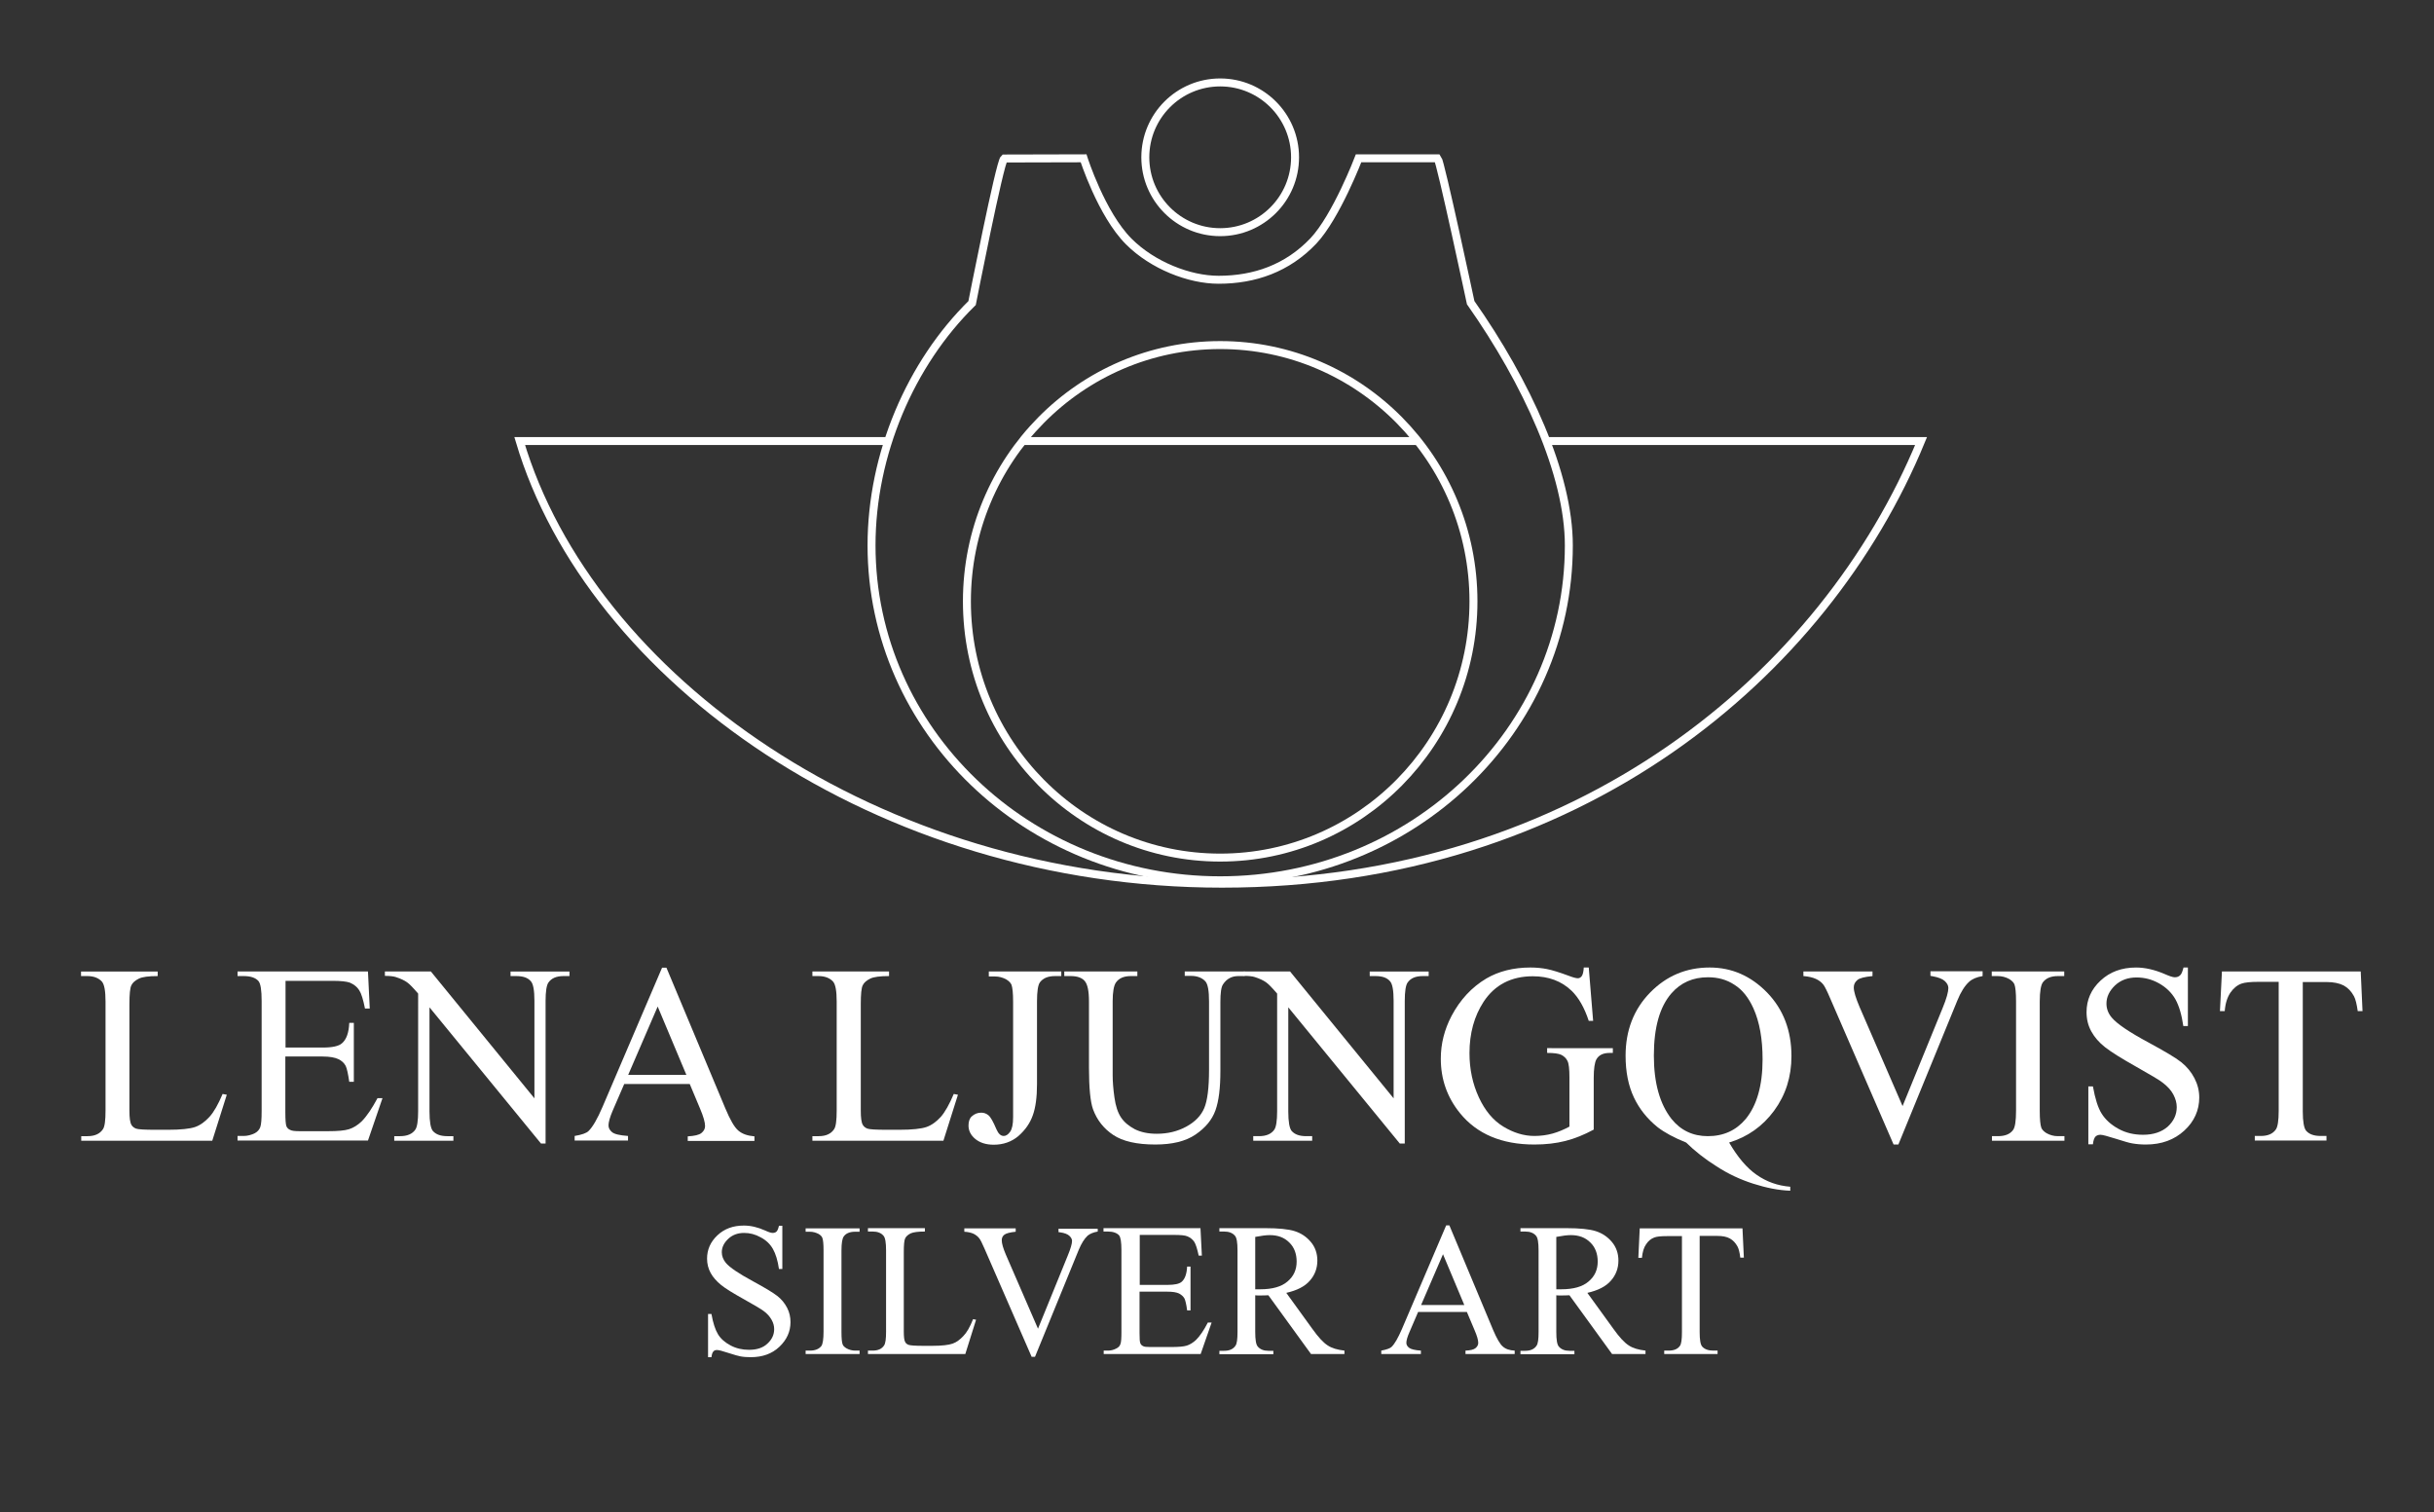 <?xml version="1.0" encoding="UTF-8"?>
<!-- Generator: Adobe Illustrator 28.0.0, SVG Export Plug-In . SVG Version: 6.00 Build 0)  -->
<svg xmlns="http://www.w3.org/2000/svg" xmlns:xlink="http://www.w3.org/1999/xlink" version="1.1" id="Lager_1" x="0px" y="0px" viewBox="0 0 1222.4 759.4" style="enable-background:new 0 0 1222.4 759.4;" xml:space="preserve">
<rect x="0" y="0" width="1222.4" height="759.4" fill="#333333" stroke="none"/>
<style type="text/css">
	.st0{fill:none;stroke:#FFFFFF;stroke-width:4;stroke-miterlimit:10;}
	.st1{fill:#FFFFFF;}
</style>
<g>
	<ellipse class="st0" cx="612.8" cy="302" rx="127.2" ry="128.7"></ellipse>
	<circle class="st0" cx="612.8" cy="79" r="37.6"></circle>
	<path class="st0" d="M512.7,221.5c33.6,0,69.3,0,105.9,0c32.8,0,64.4,0,94.3,0"></path>
	<path class="st0" d="M512.7,221.5"></path>
	<path class="st0" d="M776.6,221.5c112.4,0,188.2,0,188.2,0c-48.2,117.1-171.8,222.3-351.1,222.3c-173,0-317.3-103.3-352.7-222.3   c0,0,75.5,0,184.5,0"></path>
	<path class="st0" d="M787.9,273.9c0,92.9-78.4,168.2-175.1,168.2s-175.1-75.3-175.1-168.2c0-45.8,19.6-91.4,50.5-121.7   c0,0,13.9-70.8,16.1-72.6l39.9-0.1c0,0,8.9,28,22.7,41.8c12,12,30.4,19.2,45.1,19.2c18,0,34.5-5.7,47.6-19.5   c11.5-12.2,22.7-41.5,22.7-41.5h39.7c1.5,1.7,16.6,72.5,16.6,72.5C766.7,192,787.9,238.1,787.9,273.9z"></path>
</g>
<g>
	<path class="st1" d="M111.8,549.4l2.1,0.4l-7.3,23.1H40.8v-2.3h3.2c3.6,0,6.2-1.2,7.7-3.5c0.9-1.3,1.3-4.4,1.3-9.3v-54.8   c0-5.3-0.6-8.6-1.8-10c-1.6-1.8-4.1-2.8-7.3-2.8h-3.2v-2.3h38.5v2.3c-4.5,0-7.7,0.4-9.5,1.3c-1.8,0.9-3.1,2-3.7,3.3   c-0.7,1.3-1,4.5-1,9.6v53.4c0,3.5,0.3,5.9,1,7.1c0.5,0.9,1.3,1.5,2.3,1.9c1,0.4,4.3,0.6,9.8,0.6h6.2c6.5,0,11.1-0.5,13.7-1.4   s5-2.7,7.2-5.1C107.4,558.5,109.6,554.6,111.8,549.4z"></path>
	<path class="st1" d="M143.4,492.5v33.6h18.7c4.8,0,8.1-0.7,9.7-2.2c2.2-1.9,3.4-5.3,3.6-10.2h2.3v29.6h-2.3c-0.6-4.1-1.2-6.8-1.8-8   c-0.8-1.5-2-2.6-3.7-3.4c-1.7-0.8-4.3-1.3-7.9-1.3h-18.7v28c0,3.8,0.2,6,0.5,6.9c0.3,0.8,0.9,1.5,1.8,1.9c0.8,0.5,2.4,0.7,4.8,0.7   h14.4c4.8,0,8.3-0.3,10.5-1c2.2-0.7,4.3-2,6.3-3.9c2.6-2.6,5.2-6.5,8-11.7h2.5l-7.3,21.3h-65.5v-2.3h3c2,0,3.9-0.5,5.7-1.4   c1.3-0.7,2.2-1.7,2.7-3c0.5-1.3,0.7-4.1,0.7-8.2v-55.2c0-5.4-0.5-8.7-1.6-10c-1.5-1.7-4-2.5-7.5-2.5h-3v-2.3h65.5l0.9,18.6h-2.4   c-0.9-4.5-1.8-7.5-2.9-9.2s-2.6-2.9-4.7-3.8c-1.7-0.6-4.6-0.9-8.8-0.9H143.4z"></path>
	<path class="st1" d="M193.3,487.9h23.1l52,63.7v-49c0-5.2-0.6-8.5-1.8-9.8c-1.5-1.8-4-2.6-7.3-2.6h-2.9v-2.3h29.6v2.3h-3   c-3.6,0-6.1,1.1-7.6,3.3c-0.9,1.3-1.4,4.4-1.4,9.2v71.6h-2.3l-56-68.4v52.3c0,5.2,0.6,8.5,1.7,9.8c1.6,1.8,4,2.6,7.3,2.6h3v2.3H198   v-2.3h2.9c3.6,0,6.2-1.1,7.7-3.3c0.9-1.3,1.4-4.4,1.4-9.2V499c-2.5-2.9-4.3-4.8-5.6-5.7c-1.3-0.9-3.1-1.8-5.6-2.6   c-1.2-0.4-3.1-0.6-5.5-0.6V487.9z"></path>
	<path class="st1" d="M346.4,544.4h-32.9l-5.8,13.4c-1.4,3.3-2.1,5.8-2.1,7.4c0,1.3,0.6,2.4,1.8,3.4c1.2,1,3.9,1.6,8,1.9v2.3h-26.8   v-2.3c3.6-0.6,5.8-1.4,6.9-2.4c2.1-2,4.5-6.1,7.1-12.2l29.9-69.9h2.2l29.6,70.7c2.4,5.7,4.5,9.4,6.5,11.1s4.6,2.6,8.1,2.9v2.3   h-33.5v-2.3c3.4-0.2,5.7-0.7,6.9-1.7s1.8-2.1,1.8-3.5c0-1.8-0.8-4.7-2.5-8.7L346.4,544.4z M344.7,539.8l-14.4-34.3l-14.8,34.3   H344.7z"></path>
	<path class="st1" d="M479,549.4l2.1,0.4l-7.3,23.1H408v-2.3h3.2c3.6,0,6.2-1.2,7.7-3.5c0.9-1.3,1.3-4.4,1.3-9.3v-54.8   c0-5.3-0.6-8.6-1.8-10c-1.6-1.8-4.1-2.8-7.3-2.8H408v-2.3h38.5v2.3c-4.5,0-7.7,0.4-9.5,1.3c-1.8,0.9-3.1,2-3.7,3.3   c-0.7,1.3-1,4.5-1,9.6v53.4c0,3.5,0.3,5.9,1,7.1c0.5,0.9,1.3,1.5,2.3,1.9c1,0.4,4.3,0.6,9.8,0.6h6.2c6.5,0,11.1-0.5,13.7-1.4   s5-2.7,7.2-5.1C474.6,558.5,476.8,554.6,479,549.4z"></path>
	<path class="st1" d="M496.6,490.2v-2.3H533v2.3h-3.1c-3.5,0-6,1-7.6,3.1c-1,1.3-1.5,4.6-1.5,9.7v41.6c0,6.4-0.7,11.6-2.1,15.5   c-1.4,4-3.8,7.4-7.2,10.4c-3.4,2.9-7.6,4.4-12.4,4.4c-3.9,0-7-1-9.3-2.9c-2.3-1.9-3.4-4.2-3.4-6.7c0-2,0.5-3.6,1.6-4.6   c1.4-1.3,3-1.9,4.8-1.9c1.3,0,2.5,0.4,3.6,1.3c1.1,0.9,2.4,3.2,4,7c1,2.3,2.2,3.4,3.7,3.4c1.1,0,2.2-0.7,3.2-2.1   c1-1.4,1.5-3.8,1.5-7.3v-58c0-4.3-0.3-7.1-0.8-8.5c-0.4-1-1.3-1.9-2.6-2.7c-1.8-1-3.7-1.5-5.7-1.5H496.6z"></path>
	<path class="st1" d="M595,490.2v-2.3h30.1v2.3h-3.2c-3.3,0-5.9,1.4-7.7,4.2c-0.9,1.3-1.3,4.3-1.3,9v34.5c0,8.5-0.8,15.1-2.5,19.8   c-1.7,4.7-5,8.7-10,12.1c-5,3.4-11.7,5-20.2,5c-9.3,0-16.3-1.6-21.1-4.8c-4.8-3.2-8.2-7.5-10.2-13c-1.3-3.7-2-10.7-2-20.9v-33.2   c0-5.2-0.7-8.6-2.2-10.3c-1.4-1.6-3.8-2.4-7-2.4h-3.2v-2.3h36.7v2.3h-3.3c-3.5,0-6,1.1-7.5,3.3c-1,1.5-1.6,4.6-1.6,9.4v37   c0,3.3,0.3,7.1,0.9,11.3c0.6,4.3,1.7,7.6,3.3,10c1.6,2.4,3.9,4.3,6.9,5.9c3,1.5,6.7,2.3,11,2.3c5.6,0,10.5-1.2,14.9-3.6   c4.4-2.4,7.4-5.5,9-9.3c1.6-3.8,2.4-10.2,2.4-19.2v-34.4c0-5.3-0.6-8.6-1.8-10c-1.6-1.8-4.1-2.8-7.3-2.8H595z"></path>
	<path class="st1" d="M624.8,487.9h23.1l52,63.7v-49c0-5.2-0.6-8.5-1.8-9.8c-1.5-1.8-4-2.6-7.3-2.6h-2.9v-2.3h29.6v2.3h-3   c-3.6,0-6.1,1.1-7.6,3.3c-0.9,1.3-1.4,4.4-1.4,9.2v71.6H703l-56-68.4v52.3c0,5.2,0.6,8.5,1.7,9.8c1.6,1.8,4,2.6,7.3,2.6h3v2.3   h-29.6v-2.3h2.9c3.6,0,6.2-1.1,7.7-3.3c0.9-1.3,1.4-4.4,1.4-9.2V499c-2.5-2.9-4.3-4.8-5.6-5.7c-1.3-0.9-3.1-1.8-5.6-2.6   c-1.2-0.4-3.1-0.6-5.5-0.6V487.9z"></path>
	<path class="st1" d="M797.9,485.9l2.2,26.8h-2.2c-2.2-6.7-5.1-11.7-8.6-15.1c-5.1-4.9-11.6-7.3-19.5-7.3   c-10.8,0-19.1,4.3-24.7,12.8c-4.7,7.2-7.1,15.8-7.1,25.8c0,8.1,1.6,15.5,4.7,22.2c3.1,6.7,7.2,11.6,12.3,14.7   c5.1,3.1,10.3,4.7,15.6,4.7c3.1,0,6.2-0.4,9.1-1.2c2.9-0.8,5.7-2,8.5-3.5v-24.6c0-4.3-0.3-7.1-1-8.4c-0.6-1.3-1.7-2.3-3-3   c-1.4-0.7-3.8-1-7.2-1v-2.4H810v2.4h-1.6c-3.3,0-5.5,1.1-6.7,3.3c-0.8,1.5-1.3,4.6-1.3,9.2v26c-4.8,2.6-9.5,4.5-14.2,5.7   c-4.7,1.2-9.9,1.8-15.6,1.8c-16.4,0-28.9-5.3-37.4-15.8c-6.4-7.9-9.6-17-9.6-27.3c0-7.5,1.8-14.6,5.4-21.5   c4.3-8.1,10.1-14.4,17.5-18.8c6.2-3.6,13.6-5.5,22.1-5.5c3.1,0,5.9,0.3,8.4,0.8c2.5,0.5,6.1,1.6,10.7,3.3c2.3,0.9,3.9,1.3,4.7,1.3   c0.8,0,1.5-0.4,2-1.1s0.9-2.2,1-4.3H797.9z"></path>
	<path class="st1" d="M868.4,573.8c4.3,7.4,8.9,12.8,13.8,16.2c5,3.5,10.6,5.5,16.9,6v2c-5.8-0.2-11.9-1.4-18.5-3.5   c-6.6-2.1-12.8-5-18.6-8.8c-5.9-3.7-10.9-7.7-15.2-11.9c-6-2.4-10.8-5-14.3-7.7c-5.1-4.1-9.1-9-11.9-14.9c-2.8-5.9-4.2-12.9-4.2-21   c0-12.7,4.1-23.3,12.3-31.7c8.2-8.4,18.2-12.6,29.9-12.6c11.1,0,20.7,4.2,28.9,12.6c8.1,8.4,12.2,19,12.2,31.9   c0,10.4-2.9,19.5-8.7,27.4C885.2,565.7,877.6,571,868.4,573.8z M857.8,490.8c-7.6,0-13.7,2.7-18.4,8.1c-5.9,6.8-8.8,17.2-8.8,31.3   c0,13.7,3,24.3,8.9,31.8c4.6,5.7,10.7,8.6,18.2,8.6c7.9,0,14.2-2.9,19-8.6c5.6-6.8,8.5-16.8,8.5-30c0-10.2-1.5-18.7-4.6-25.6   c-2.4-5.3-5.5-9.3-9.5-11.8C867.2,492,862.8,490.8,857.8,490.8z"></path>
	<path class="st1" d="M995.7,487.9v2.3c-3,0.5-5.3,1.5-6.8,2.9c-2.2,2-4.2,5.2-5.9,9.4l-29.6,72.3H951l-31.8-73.3   c-1.6-3.8-2.8-6.1-3.4-6.9c-1-1.3-2.3-2.3-3.9-3c-1.5-0.7-3.6-1.2-6.2-1.4v-2.3h34.7v2.3c-3.9,0.4-6.5,1-7.6,2   c-1.2,1-1.8,2.2-1.8,3.7c0,2.1,1,5.3,2.9,9.8l21.6,49.8l20.1-49.2c2-4.8,2.9-8.2,2.9-10.1c0-1.2-0.6-2.4-1.8-3.5   c-1.2-1.1-3.3-1.9-6.1-2.4c-0.2,0-0.6-0.1-1.1-0.2v-2.3H995.7z"></path>
	<path class="st1" d="M1036.8,570.6v2.3h-36.4v-2.3h3c3.5,0,6.1-1,7.6-3.1c1-1.3,1.5-4.6,1.5-9.7v-54.9c0-4.3-0.3-7.1-0.8-8.5   c-0.4-1-1.3-1.9-2.6-2.7c-1.8-1-3.8-1.5-5.8-1.5h-3v-2.3h36.4v2.3h-3.1c-3.5,0-6,1-7.6,3.1c-1,1.3-1.6,4.6-1.6,9.7v54.9   c0,4.3,0.3,7.1,0.8,8.5c0.4,1,1.3,1.9,2.6,2.7c1.8,1,3.7,1.5,5.7,1.5H1036.8z"></path>
	<path class="st1" d="M1098.8,485.9v29.4h-2.3c-0.8-5.6-2.1-10.1-4-13.5c-1.9-3.3-4.7-6-8.3-8c-3.6-2-7.3-2.9-11.2-2.9   c-4.3,0-7.9,1.3-10.8,4c-2.8,2.7-4.3,5.7-4.3,9.1c0,2.6,0.9,5,2.7,7.1c2.6,3.1,8.8,7.3,18.5,12.5c7.9,4.3,13.4,7.5,16.3,9.8   c2.9,2.3,5.1,5,6.7,8.1c1.6,3.1,2.4,6.3,2.4,9.7c0,6.4-2.5,12-7.5,16.6s-11.4,7-19.3,7c-2.5,0-4.8-0.2-7-0.6c-1.3-0.2-4-1-8.1-2.3   c-4.1-1.3-6.7-2-7.7-2c-1,0-1.9,0.3-2.5,0.9c-0.6,0.6-1.1,1.9-1.3,3.9h-2.3v-29.1h2.3c1.1,6.1,2.5,10.7,4.4,13.7s4.6,5.5,8.4,7.6   s7.9,3,12.4,3c5.2,0,9.3-1.4,12.4-4.1c3-2.8,4.5-6,4.5-9.8c0-2.1-0.6-4.2-1.7-6.3c-1.1-2.1-2.9-4.1-5.4-6c-1.6-1.3-6.1-3.9-13.3-8   c-7.3-4.1-12.4-7.3-15.5-9.7c-3.1-2.4-5.4-5.1-7-8c-1.6-2.9-2.4-6.1-2.4-9.7c0-6.1,2.3-11.4,7-15.8c4.7-4.4,10.6-6.6,17.9-6.6   c4.5,0,9.3,1.1,14.4,3.3c2.3,1,4,1.6,5,1.6c1.1,0,2-0.3,2.7-1c0.7-0.6,1.2-2,1.7-3.9H1098.8z"></path>
	<path class="st1" d="M1185.6,487.9l0.9,19.9h-2.4c-0.5-3.5-1.1-6-1.9-7.5c-1.3-2.4-3-4.2-5.2-5.4c-2.2-1.1-5-1.7-8.5-1.7h-12v64.9   c0,5.2,0.6,8.5,1.7,9.8c1.6,1.8,4,2.6,7.3,2.6h2.9v2.3h-36v-2.3h3c3.6,0,6.1-1.1,7.6-3.3c0.9-1.3,1.4-4.4,1.4-9.2v-64.9h-10.2   c-4,0-6.8,0.3-8.5,0.9c-2.2,0.8-4,2.3-5.6,4.6c-1.5,2.3-2.5,5.3-2.8,9.2h-2.4l1-19.9H1185.6z"></path>
</g>
<g>
	<g>
		<path class="st1" d="M392.9,615.4v21.9h-1.7c-0.6-4.2-1.6-7.5-3-10c-1.4-2.5-3.5-4.5-6.2-5.9c-2.7-1.5-5.4-2.2-8.3-2.2    c-3.2,0-5.9,1-8,3c-2.1,2-3.2,4.2-3.2,6.7c0,1.9,0.7,3.7,2,5.3c1.9,2.3,6.5,5.4,13.7,9.3c5.9,3.2,9.9,5.6,12.1,7.3    c2.2,1.7,3.8,3.7,5,6c1.2,2.3,1.7,4.7,1.7,7.2c0,4.8-1.9,8.9-5.6,12.4c-3.7,3.5-8.5,5.2-14.3,5.2c-1.8,0-3.6-0.1-5.2-0.4    c-1-0.2-3-0.7-6-1.7c-3-1-4.9-1.5-5.8-1.5c-0.8,0-1.4,0.2-1.8,0.7c-0.5,0.5-0.8,1.4-1,2.9h-1.7v-21.7h1.7    c0.8,4.5,1.9,7.9,3.3,10.2c1.4,2.3,3.5,4.1,6.3,5.6c2.8,1.5,5.9,2.2,9.3,2.2c3.9,0,7-1,9.2-3.1c2.3-2.1,3.4-4.5,3.4-7.3    c0-1.6-0.4-3.1-1.3-4.7c-0.9-1.6-2.2-3.1-4-4.4c-1.2-0.9-4.5-2.9-9.9-5.9c-5.4-3-9.3-5.4-11.5-7.2s-4-3.8-5.2-6    c-1.2-2.2-1.8-4.6-1.8-7.2c0-4.5,1.7-8.4,5.2-11.7c3.5-3.3,7.9-4.9,13.3-4.9c3.4,0,6.9,0.8,10.7,2.5c1.7,0.8,3,1.2,3.7,1.2    c0.8,0,1.5-0.2,2-0.7c0.5-0.5,0.9-1.5,1.2-2.9H392.9z"></path>
		<path class="st1" d="M431.7,678.3v1.7h-27.1v-1.7h2.2c2.6,0,4.5-0.8,5.7-2.3c0.7-1,1.1-3.4,1.1-7.2V628c0-3.2-0.2-5.3-0.6-6.3    c-0.3-0.8-0.9-1.4-1.9-2c-1.4-0.7-2.8-1.1-4.3-1.1h-2.2v-1.7h27.1v1.7h-2.3c-2.6,0-4.5,0.8-5.6,2.3c-0.8,1-1.2,3.4-1.2,7.2v40.8    c0,3.2,0.2,5.3,0.6,6.3c0.3,0.8,1,1.4,2,2c1.3,0.7,2.8,1.1,4.2,1.1H431.7z"></path>
		<path class="st1" d="M488.7,662.5l1.5,0.3l-5.4,17.2h-48.9v-1.7h2.4c2.7,0,4.6-0.9,5.7-2.6c0.7-1,1-3.3,1-6.9V628    c0-3.9-0.4-6.4-1.3-7.4c-1.2-1.4-3-2.1-5.4-2.1h-2.4v-1.7h28.6v1.7c-3.4,0-5.7,0.3-7.1,0.9c-1.4,0.7-2.3,1.5-2.8,2.5    c-0.5,1-0.7,3.4-0.7,7.1v39.7c0,2.6,0.2,4.4,0.7,5.3c0.4,0.7,0.9,1.1,1.7,1.4c0.8,0.3,3.2,0.5,7.3,0.5h4.6c4.8,0,8.2-0.4,10.2-1.1    s3.7-2,5.4-3.8C485.5,669.3,487.1,666.5,488.7,662.5z"></path>
		<path class="st1" d="M551.3,616.8v1.7c-2.2,0.4-3.9,1.1-5.1,2.1c-1.6,1.5-3.1,3.9-4.4,7l-22,53.8h-1.7L494.4,627    c-1.2-2.8-2.1-4.5-2.6-5.1c-0.8-1-1.7-1.7-2.9-2.3c-1.1-0.5-2.7-0.9-4.6-1v-1.7h25.8v1.7c-2.9,0.3-4.8,0.8-5.7,1.5    c-0.9,0.7-1.3,1.6-1.3,2.8c0,1.6,0.7,4,2.1,7.3l16.1,37.1l14.9-36.6c1.5-3.6,2.2-6.1,2.2-7.5c0-0.9-0.5-1.8-1.4-2.6    c-0.9-0.8-2.4-1.4-4.6-1.7c-0.2,0-0.4-0.1-0.8-0.1v-1.7H551.3z"></path>
		<path class="st1" d="M572.4,620.3v25h13.9c3.6,0,6-0.5,7.2-1.6c1.6-1.4,2.5-3.9,2.7-7.6h1.7v22h-1.7c-0.4-3.1-0.9-5-1.3-5.9    c-0.6-1.1-1.5-1.9-2.8-2.6c-1.3-0.6-3.2-0.9-5.9-0.9h-13.9v20.8c0,2.8,0.1,4.5,0.4,5.1c0.2,0.6,0.7,1.1,1.3,1.4    c0.6,0.4,1.8,0.5,3.5,0.5h10.7c3.6,0,6.2-0.2,7.8-0.7c1.6-0.5,3.2-1.5,4.7-2.9c1.9-1.9,3.9-4.8,5.9-8.7h1.9l-5.5,15.8h-48.7v-1.7    h2.2c1.5,0,2.9-0.4,4.2-1.1c1-0.5,1.7-1.2,2-2.2c0.4-1,0.5-3,0.5-6.1v-41.1c0-4-0.4-6.5-1.2-7.4c-1.1-1.2-3-1.9-5.6-1.9h-2.2v-1.7    h48.7l0.7,13.8H602c-0.7-3.3-1.4-5.6-2.2-6.9c-0.8-1.2-2-2.2-3.5-2.8c-1.2-0.5-3.4-0.7-6.6-0.7H572.4z"></path>
		<path class="st1" d="M675.3,680h-16.9L637,650.5c-1.6,0.1-2.9,0.1-3.9,0.1c-0.4,0-0.8,0-1.3,0c-0.5,0-0.9,0-1.4-0.1v18.4    c0,4,0.4,6.4,1.3,7.4c1.2,1.4,3,2.1,5.3,2.1h2.5v1.7h-27.1v-1.7h2.4c2.7,0,4.6-0.9,5.7-2.6c0.7-1,1-3.2,1-6.9V628    c0-4-0.4-6.4-1.3-7.4c-1.2-1.4-3-2.1-5.4-2.1h-2.4v-1.7h23c6.7,0,11.7,0.5,14.8,1.5c3.2,1,5.9,2.8,8.1,5.4    c2.2,2.6,3.3,5.8,3.3,9.4c0,3.9-1.3,7.3-3.8,10.1c-2.5,2.9-6.5,4.9-11.8,6.1l13.1,18.1c3,4.2,5.5,6.9,7.7,8.3    c2.1,1.4,4.9,2.2,8.4,2.6V680z M630.4,647.5c0.6,0,1.1,0,1.5,0c0.4,0,0.8,0,1.1,0c6,0,10.6-1.3,13.6-3.9c3.1-2.6,4.6-5.9,4.6-10    c0-3.9-1.2-7.2-3.7-9.6c-2.5-2.5-5.7-3.7-9.8-3.7c-1.8,0-4.2,0.3-7.3,0.9V647.5z"></path>
		<path class="st1" d="M736.7,658.9h-24.5l-4.3,10c-1.1,2.5-1.6,4.3-1.6,5.5c0,1,0.5,1.8,1.4,2.5c0.9,0.7,2.9,1.2,5.9,1.4v1.7h-19.9    v-1.7c2.6-0.5,4.3-1.1,5.1-1.8c1.6-1.5,3.3-4.5,5.3-9.1l22.2-52h1.6l22,52.6c1.8,4.2,3.4,7,4.8,8.2c1.4,1.3,3.5,2,6,2.1v1.7H736    v-1.7c2.5-0.1,4.2-0.5,5.1-1.3s1.3-1.6,1.3-2.6c0-1.4-0.6-3.5-1.9-6.5L736.7,658.9z M735.4,655.4l-10.7-25.5l-11,25.5H735.4z"></path>
		<path class="st1" d="M826.5,680h-16.9l-21.4-29.5c-1.6,0.1-2.9,0.1-3.9,0.1c-0.4,0-0.8,0-1.3,0c-0.5,0-0.9,0-1.4-0.1v18.4    c0,4,0.4,6.4,1.3,7.4c1.2,1.4,3,2.1,5.3,2.1h2.5v1.7h-27.1v-1.7h2.4c2.7,0,4.6-0.9,5.7-2.6c0.7-1,1-3.2,1-6.9V628    c0-4-0.4-6.4-1.3-7.4c-1.2-1.4-3-2.1-5.4-2.1h-2.4v-1.7h23c6.7,0,11.7,0.5,14.8,1.5c3.2,1,5.9,2.8,8.1,5.4    c2.2,2.6,3.3,5.8,3.3,9.4c0,3.9-1.3,7.3-3.8,10.1c-2.5,2.9-6.5,4.9-11.8,6.1l13.1,18.1c3,4.2,5.5,6.9,7.7,8.3    c2.1,1.4,4.9,2.2,8.4,2.6V680z M781.6,647.5c0.6,0,1.1,0,1.5,0c0.4,0,0.8,0,1.1,0c6,0,10.6-1.3,13.6-3.9c3.1-2.6,4.6-5.9,4.6-10    c0-3.9-1.2-7.2-3.7-9.6c-2.5-2.5-5.7-3.7-9.8-3.7c-1.8,0-4.2,0.3-7.3,0.9V647.5z"></path>
		<path class="st1" d="M875.1,616.8l0.7,14.8h-1.8c-0.3-2.6-0.8-4.5-1.4-5.6c-1-1.8-2.2-3.1-3.8-4c-1.6-0.9-3.7-1.3-6.3-1.3h-8.9    v48.3c0,3.9,0.4,6.3,1.3,7.3c1.2,1.3,3,2,5.5,2h2.2v1.7h-26.8v-1.7h2.2c2.7,0,4.6-0.8,5.7-2.4c0.7-1,1-3.3,1-6.8v-48.3h-7.6    c-3,0-5,0.2-6.3,0.7c-1.6,0.6-3,1.7-4.1,3.4c-1.2,1.7-1.8,3.9-2.1,6.8h-1.8l0.7-14.8H875.1z"></path>
	</g>
</g>
</svg>
